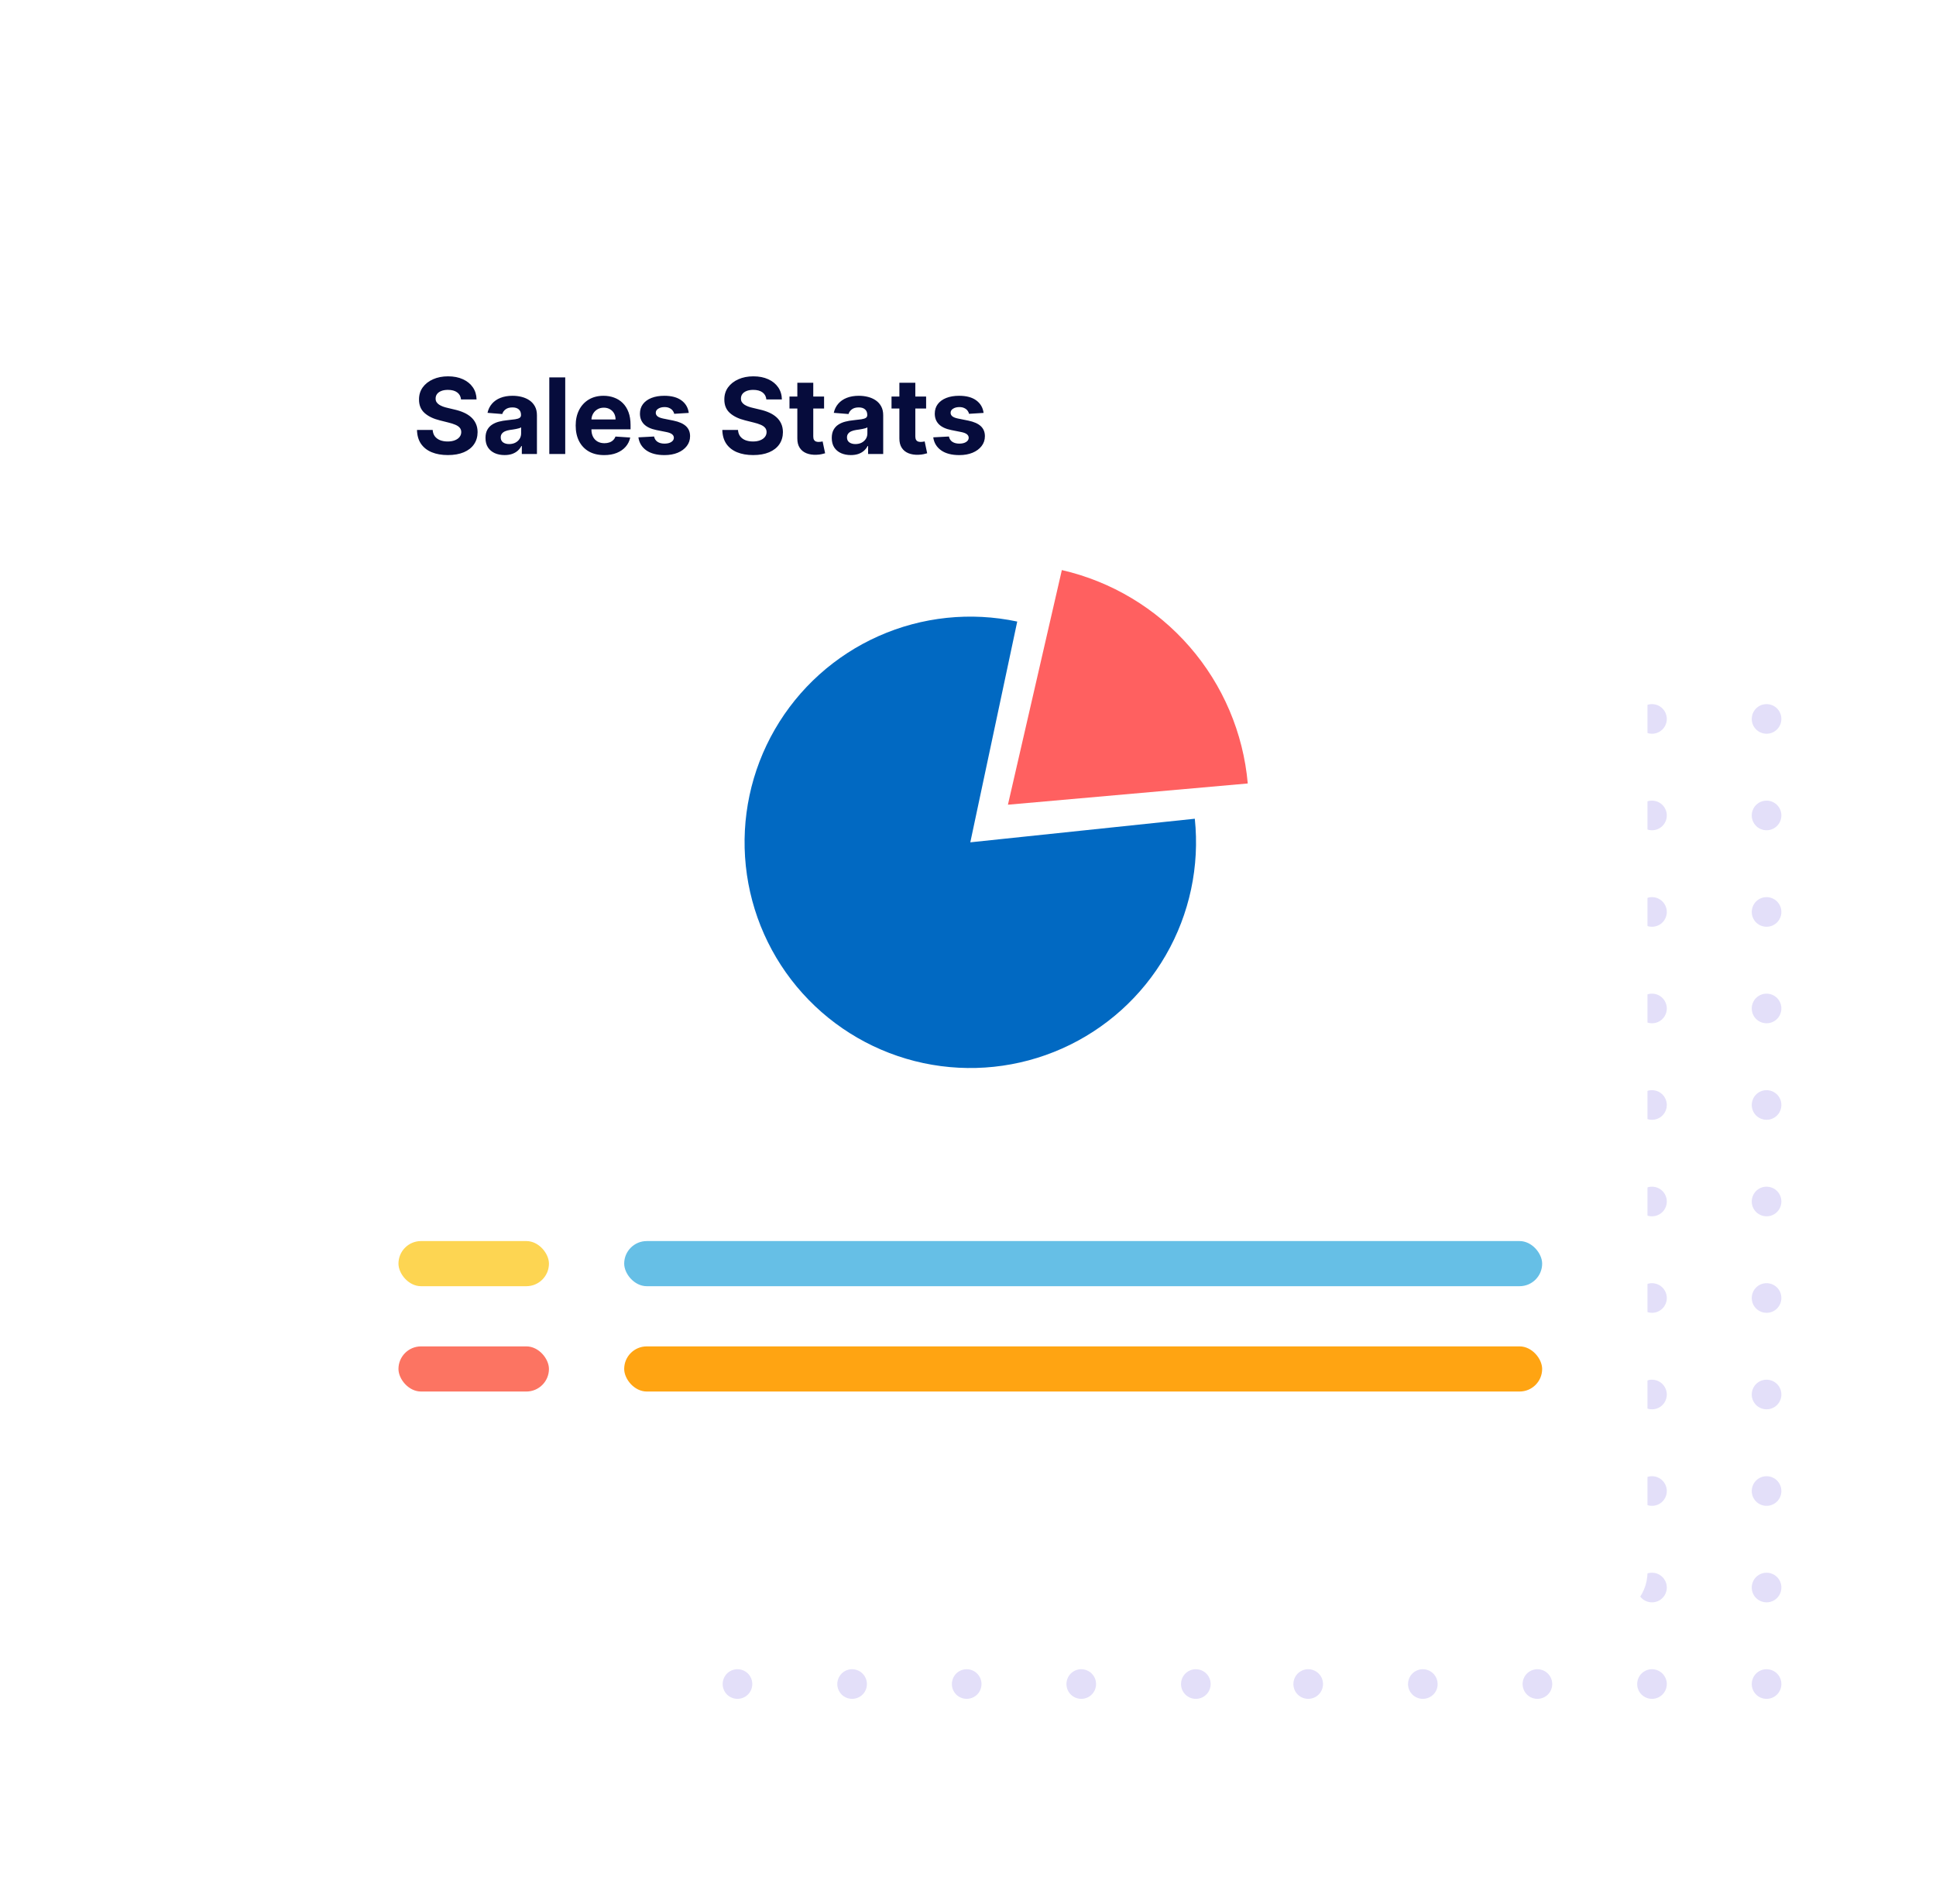 <svg width="241" height="237" viewBox="0 0 241 237" fill="none" xmlns="http://www.w3.org/2000/svg">
<g opacity="0.2">
<path d="M93.615 89.844C93.428 90.848 92.469 91.505 91.466 91.319C90.462 91.132 89.805 90.173 89.992 89.169C90.178 88.166 91.137 87.509 92.141 87.695C93.144 87.882 93.801 88.841 93.615 89.844Z" fill="#715DE3"/>
<path d="M107.886 89.844C107.7 90.848 106.741 91.505 105.737 91.319C104.734 91.132 104.076 90.173 104.263 89.169C104.449 88.166 105.408 87.509 106.412 87.695C107.407 87.882 108.064 88.841 107.886 89.844Z" fill="#715DE3"/>
<path d="M122.149 89.844C121.962 90.848 121.003 91.505 120 91.319C118.996 91.132 118.339 90.173 118.526 89.169C118.712 88.166 119.671 87.509 120.675 87.695C121.669 87.882 122.335 88.841 122.149 89.844Z" fill="#715DE3"/>
<path d="M136.411 89.844C136.225 90.848 135.266 91.505 134.262 91.319C133.259 91.132 132.601 90.173 132.788 89.169C132.974 88.166 133.934 87.509 134.937 87.695C135.932 87.882 136.598 88.841 136.411 89.844Z" fill="#715DE3"/>
<path d="M150.674 89.844C150.487 90.848 149.528 91.505 148.525 91.319C147.521 91.132 146.864 90.173 147.05 89.169C147.237 88.166 148.196 87.509 149.2 87.695C150.203 87.882 150.86 88.841 150.674 89.844Z" fill="#715DE3"/>
<path d="M93.615 101.86C93.428 102.864 92.469 103.521 91.466 103.335C90.462 103.148 89.805 102.189 89.992 101.186C90.178 100.182 91.137 99.525 92.141 99.711C93.144 99.898 93.801 100.857 93.615 101.86Z" fill="#715DE3"/>
<path d="M107.886 101.86C107.7 102.864 106.741 103.521 105.737 103.335C104.734 103.148 104.076 102.189 104.263 101.186C104.449 100.182 105.408 99.525 106.412 99.711C107.407 99.898 108.064 100.857 107.886 101.86Z" fill="#715DE3"/>
<path d="M122.149 101.86C121.962 102.864 121.003 103.521 120 103.335C118.996 103.148 118.339 102.189 118.526 101.186C118.712 100.182 119.671 99.525 120.675 99.711C121.669 99.898 122.335 100.857 122.149 101.86Z" fill="#715DE3"/>
<path d="M136.411 101.86C136.225 102.864 135.266 103.521 134.262 103.335C133.259 103.148 132.601 102.189 132.788 101.186C132.974 100.182 133.934 99.525 134.937 99.711C135.932 99.898 136.598 100.857 136.411 101.86Z" fill="#715DE3"/>
<path d="M150.674 101.86C150.487 102.864 149.528 103.521 148.525 103.335C147.521 103.148 146.864 102.189 147.05 101.186C147.237 100.182 148.196 99.525 149.2 99.711C150.203 99.898 150.86 100.857 150.674 101.86Z" fill="#715DE3"/>
<path d="M93.615 113.875C93.428 114.879 92.469 115.536 91.466 115.349C90.462 115.163 89.805 114.204 89.992 113.2C90.178 112.197 91.137 111.539 92.141 111.726C93.144 111.912 93.801 112.872 93.615 113.875Z" fill="#715DE3"/>
<path d="M107.886 113.875C107.7 114.879 106.741 115.536 105.737 115.349C104.734 115.163 104.076 114.204 104.263 113.2C104.449 112.197 105.408 111.539 106.412 111.726C107.407 111.912 108.064 112.872 107.886 113.875Z" fill="#715DE3"/>
<path d="M122.149 113.875C121.962 114.879 121.003 115.536 120 115.349C118.996 115.163 118.339 114.204 118.526 113.2C118.712 112.197 119.671 111.539 120.675 111.726C121.669 111.912 122.335 112.872 122.149 113.875Z" fill="#715DE3"/>
<path d="M136.411 113.875C136.225 114.879 135.266 115.536 134.262 115.349C133.259 115.163 132.601 114.204 132.788 113.2C132.974 112.197 133.934 111.539 134.937 111.726C135.932 111.912 136.598 112.872 136.411 113.875Z" fill="#715DE3"/>
<path d="M150.674 113.875C150.487 114.879 149.528 115.536 148.525 115.349C147.521 115.163 146.864 114.204 147.05 113.2C147.237 112.197 148.196 111.539 149.2 111.726C150.203 111.912 150.86 112.872 150.674 113.875Z" fill="#715DE3"/>
<path d="M93.615 125.891C93.428 126.895 92.469 127.552 91.466 127.365C90.462 127.179 89.805 126.22 89.992 125.216C90.178 124.213 91.137 123.556 92.141 123.742C93.144 123.929 93.801 124.888 93.615 125.891Z" fill="#715DE3"/>
<path d="M107.886 125.891C107.7 126.895 106.741 127.552 105.737 127.365C104.734 127.179 104.076 126.22 104.263 125.216C104.449 124.213 105.408 123.556 106.412 123.742C107.407 123.929 108.064 124.888 107.886 125.891Z" fill="#715DE3"/>
<path d="M122.149 125.891C121.962 126.895 121.003 127.552 120 127.365C118.996 127.179 118.339 126.22 118.526 125.216C118.712 124.213 119.671 123.556 120.675 123.742C121.669 123.929 122.335 124.888 122.149 125.891Z" fill="#715DE3"/>
<path d="M136.411 125.891C136.225 126.895 135.266 127.552 134.262 127.365C133.259 127.179 132.601 126.22 132.788 125.216C132.974 124.213 133.934 123.556 134.937 123.742C135.932 123.929 136.598 124.888 136.411 125.891Z" fill="#715DE3"/>
<path d="M150.674 125.891C150.487 126.895 149.528 127.552 148.525 127.365C147.521 127.179 146.864 126.22 147.05 125.216C147.237 124.213 148.196 123.556 149.2 123.742C150.203 123.929 150.86 124.888 150.674 125.891Z" fill="#715DE3"/>
<path d="M93.615 137.907C93.428 138.911 92.469 139.568 91.466 139.382C90.462 139.195 89.805 138.236 89.992 137.232C90.178 136.229 91.137 135.572 92.141 135.758C93.144 135.945 93.801 136.904 93.615 137.907Z" fill="#715DE3"/>
<path d="M107.886 137.907C107.7 138.911 106.741 139.568 105.737 139.382C104.734 139.195 104.076 138.236 104.263 137.232C104.449 136.229 105.408 135.572 106.412 135.758C107.416 135.945 108.064 136.904 107.886 137.907Z" fill="#715DE3"/>
<path d="M122.149 137.907C121.962 138.911 121.003 139.568 120 139.382C118.996 139.195 118.339 138.236 118.526 137.232C118.712 136.229 119.671 135.572 120.675 135.758C121.669 135.945 122.335 136.904 122.149 137.907Z" fill="#715DE3"/>
<path d="M136.411 137.907C136.225 138.911 135.266 139.568 134.262 139.382C133.259 139.195 132.601 138.236 132.788 137.232C132.974 136.229 133.934 135.572 134.937 135.758C135.932 135.945 136.598 136.904 136.411 137.907Z" fill="#715DE3"/>
<path d="M150.674 137.907C150.487 138.911 149.528 139.568 148.525 139.382C147.521 139.195 146.864 138.236 147.05 137.232C147.237 136.229 148.196 135.572 149.2 135.758C150.203 135.945 150.86 136.904 150.674 137.907Z" fill="#715DE3"/>
<path d="M93.615 149.923C93.428 150.926 92.469 151.584 91.466 151.397C90.462 151.211 89.805 150.252 89.992 149.248C90.178 148.244 91.137 147.587 92.141 147.774C93.144 147.96 93.801 148.919 93.615 149.923Z" fill="#715DE3"/>
<path d="M107.886 149.923C107.7 150.926 106.741 151.584 105.737 151.397C104.734 151.211 104.076 150.252 104.263 149.248C104.449 148.244 105.408 147.587 106.412 147.774C107.416 147.96 108.064 148.919 107.886 149.923Z" fill="#715DE3"/>
<path d="M122.149 149.923C121.962 150.926 121.003 151.584 120 151.397C118.996 151.211 118.339 150.252 118.526 149.248C118.712 148.244 119.671 147.587 120.675 147.774C121.669 147.96 122.335 148.919 122.149 149.923Z" fill="#715DE3"/>
<path d="M136.411 149.923C136.225 150.926 135.266 151.584 134.262 151.397C133.259 151.211 132.601 150.252 132.788 149.248C132.974 148.244 133.934 147.587 134.937 147.774C135.932 147.96 136.598 148.919 136.411 149.923Z" fill="#715DE3"/>
<path d="M150.674 149.923C150.487 150.926 149.528 151.584 148.525 151.397C147.521 151.211 146.864 150.252 147.05 149.248C147.237 148.244 148.196 147.587 149.2 147.774C150.203 147.96 150.86 148.919 150.674 149.923Z" fill="#715DE3"/>
<path d="M93.615 161.938C93.428 162.942 92.469 163.599 91.466 163.412C90.462 163.226 89.805 162.267 89.992 161.263C90.178 160.26 91.137 159.602 92.141 159.789C93.144 159.975 93.801 160.935 93.615 161.938Z" fill="#715DE3"/>
<path d="M107.886 161.938C107.7 162.942 106.741 163.599 105.737 163.412C104.734 163.226 104.076 162.267 104.263 161.263C104.449 160.26 105.408 159.602 106.412 159.789C107.407 159.975 108.064 160.935 107.886 161.938Z" fill="#715DE3"/>
<path d="M122.149 161.938C121.962 162.942 121.003 163.599 120 163.412C118.996 163.226 118.339 162.267 118.526 161.263C118.712 160.26 119.671 159.602 120.675 159.789C121.669 159.975 122.335 160.935 122.149 161.938Z" fill="#715DE3"/>
<path d="M136.411 161.938C136.225 162.942 135.266 163.599 134.262 163.412C133.259 163.226 132.601 162.267 132.788 161.263C132.974 160.26 133.934 159.602 134.937 159.789C135.932 159.975 136.598 160.935 136.411 161.938Z" fill="#715DE3"/>
<path d="M150.674 161.938C150.487 162.942 149.528 163.599 148.525 163.412C147.521 163.226 146.864 162.267 147.05 161.263C147.237 160.26 148.196 159.602 149.2 159.789C150.203 159.975 150.86 160.935 150.674 161.938Z" fill="#715DE3"/>
<path d="M93.615 173.954C93.428 174.957 92.469 175.614 91.466 175.428C90.462 175.241 89.805 174.282 89.992 173.279C90.178 172.275 91.137 171.618 92.141 171.805C93.144 171.991 93.801 172.95 93.615 173.954Z" fill="#715DE3"/>
<path d="M107.886 173.954C107.7 174.957 106.741 175.614 105.737 175.428C104.734 175.241 104.076 174.282 104.263 173.279C104.449 172.275 105.408 171.618 106.412 171.805C107.407 171.991 108.064 172.95 107.886 173.954Z" fill="#715DE3"/>
<path d="M122.149 173.954C121.962 174.957 121.003 175.614 120 175.428C118.996 175.241 118.339 174.282 118.526 173.279C118.712 172.275 119.671 171.618 120.675 171.805C121.669 171.991 122.335 172.95 122.149 173.954Z" fill="#715DE3"/>
<path d="M136.411 173.954C136.225 174.957 135.266 175.614 134.262 175.428C133.259 175.241 132.601 174.282 132.788 173.279C132.974 172.275 133.934 171.618 134.937 171.805C135.932 171.991 136.598 172.95 136.411 173.954Z" fill="#715DE3"/>
<path d="M150.674 173.954C150.487 174.957 149.528 175.614 148.525 175.428C147.521 175.241 146.864 174.282 147.05 173.279C147.237 172.275 148.196 171.618 149.2 171.805C150.203 171.991 150.86 172.95 150.674 173.954Z" fill="#715DE3"/>
<path d="M93.615 185.97C93.428 186.973 92.469 187.631 91.466 187.444C90.462 187.258 89.805 186.298 89.992 185.295C90.178 184.291 91.137 183.634 92.141 183.821C93.144 184.007 93.801 184.966 93.615 185.97Z" fill="#715DE3"/>
<path d="M107.886 185.97C107.7 186.973 106.741 187.631 105.737 187.444C104.734 187.258 104.076 186.298 104.263 185.295C104.449 184.291 105.408 183.634 106.412 183.821C107.407 184.007 108.064 184.966 107.886 185.97Z" fill="#715DE3"/>
<path d="M122.149 185.97C121.962 186.973 121.003 187.631 120 187.444C118.996 187.258 118.339 186.298 118.526 185.295C118.712 184.291 119.671 183.634 120.675 183.821C121.669 184.007 122.335 184.966 122.149 185.97Z" fill="#715DE3"/>
<path d="M136.411 185.97C136.225 186.973 135.266 187.631 134.262 187.444C133.259 187.258 132.601 186.298 132.788 185.295C132.974 184.291 133.934 183.634 134.937 183.821C135.932 184.007 136.598 184.966 136.411 185.97Z" fill="#715DE3"/>
<path d="M150.674 185.97C150.487 186.973 149.528 187.631 148.525 187.444C147.521 187.258 146.864 186.298 147.05 185.295C147.237 184.291 148.196 183.634 149.2 183.821C150.203 184.007 150.86 184.966 150.674 185.97Z" fill="#715DE3"/>
<path d="M93.615 197.985C93.428 198.988 92.469 199.646 91.466 199.459C90.462 199.273 89.805 198.314 89.992 197.31C90.178 196.307 91.137 195.649 92.141 195.836C93.144 196.022 93.801 196.981 93.615 197.985Z" fill="#715DE3"/>
<path d="M107.886 197.985C107.7 198.988 106.741 199.646 105.737 199.459C104.734 199.273 104.076 198.314 104.263 197.31C104.449 196.307 105.408 195.649 106.412 195.836C107.407 196.022 108.064 196.981 107.886 197.985Z" fill="#715DE3"/>
<path d="M122.149 197.985C121.962 198.988 121.003 199.646 120 199.459C118.996 199.273 118.339 198.314 118.526 197.31C118.712 196.307 119.671 195.649 120.675 195.836C121.669 196.022 122.335 196.981 122.149 197.985Z" fill="#715DE3"/>
<path d="M136.411 197.985C136.225 198.988 135.266 199.646 134.262 199.459C133.259 199.273 132.601 198.314 132.788 197.31C132.974 196.307 133.934 195.649 134.937 195.836C135.932 196.022 136.598 196.981 136.411 197.985Z" fill="#715DE3"/>
<path d="M150.674 197.985C150.487 198.988 149.528 199.646 148.525 199.459C147.521 199.273 146.864 198.314 147.05 197.31C147.237 196.307 148.196 195.649 149.2 195.836C150.203 196.022 150.86 196.981 150.674 197.985Z" fill="#715DE3"/>
<path d="M93.615 210.001C93.428 211.004 92.469 211.661 91.466 211.475C90.462 211.288 89.805 210.329 89.992 209.326C90.178 208.322 91.137 207.665 92.141 207.851C93.144 208.038 93.801 208.997 93.615 210.001Z" fill="#715DE3"/>
<path d="M107.886 210.001C107.7 211.004 106.741 211.661 105.737 211.475C104.734 211.288 104.076 210.329 104.263 209.326C104.449 208.322 105.408 207.665 106.412 207.851C107.407 208.038 108.064 208.997 107.886 210.001Z" fill="#715DE3"/>
<path d="M122.149 210.001C121.962 211.004 121.003 211.661 120 211.475C118.996 211.288 118.339 210.329 118.526 209.326C118.712 208.322 119.671 207.665 120.675 207.851C121.669 208.038 122.335 208.997 122.149 210.001Z" fill="#715DE3"/>
<path d="M136.411 210.001C136.225 211.004 135.266 211.661 134.262 211.475C133.259 211.288 132.601 210.329 132.788 209.326C132.974 208.322 133.934 207.665 134.937 207.851C135.932 208.038 136.598 208.997 136.411 210.001Z" fill="#715DE3"/>
<path d="M150.674 210.001C150.487 211.004 149.528 211.661 148.525 211.475C147.521 211.288 146.864 210.329 147.05 209.326C147.237 208.322 148.196 207.665 149.2 207.851C150.203 208.038 150.86 208.997 150.674 210.001Z" fill="#715DE3"/>
<path d="M164.661 89.844C164.475 90.848 163.515 91.505 162.512 91.319C161.508 91.132 160.851 90.173 161.038 89.169C161.224 88.166 162.183 87.509 163.187 87.695C164.19 87.882 164.848 88.841 164.661 89.844Z" fill="#715DE3"/>
<path d="M178.932 89.844C178.746 90.848 177.787 91.505 176.783 91.319C175.78 91.132 175.122 90.173 175.309 89.169C175.495 88.166 176.455 87.509 177.458 87.695C178.453 87.882 179.11 88.841 178.932 89.844Z" fill="#715DE3"/>
<path d="M193.195 89.844C193.008 90.848 192.049 91.505 191.046 91.319C190.042 91.132 189.385 90.173 189.571 89.169C189.758 88.166 190.717 87.509 191.721 87.695C192.715 87.882 193.381 88.841 193.195 89.844Z" fill="#715DE3"/>
<path d="M207.457 89.844C207.271 90.848 206.312 91.505 205.308 91.319C204.305 91.132 203.648 90.173 203.834 89.169C204.021 88.166 204.98 87.509 205.983 87.695C206.978 87.882 207.644 88.841 207.457 89.844Z" fill="#715DE3"/>
<path d="M221.72 89.844C221.533 90.848 220.574 91.505 219.571 91.319C218.567 91.132 217.91 90.173 218.097 89.169C218.283 88.166 219.242 87.509 220.246 87.695C221.249 87.882 221.906 88.841 221.72 89.844Z" fill="#715DE3"/>
<path d="M164.661 101.86C164.475 102.864 163.515 103.521 162.512 103.335C161.508 103.148 160.851 102.189 161.038 101.186C161.224 100.182 162.183 99.525 163.187 99.711C164.19 99.898 164.848 100.857 164.661 101.86Z" fill="#715DE3"/>
<path d="M178.932 101.86C178.746 102.864 177.787 103.521 176.783 103.335C175.78 103.148 175.122 102.189 175.309 101.186C175.495 100.182 176.455 99.525 177.458 99.711C178.453 99.898 179.11 100.857 178.932 101.86Z" fill="#715DE3"/>
<path d="M193.195 101.86C193.008 102.864 192.049 103.521 191.046 103.335C190.042 103.148 189.385 102.189 189.571 101.186C189.758 100.182 190.717 99.525 191.721 99.711C192.715 99.898 193.381 100.857 193.195 101.86Z" fill="#715DE3"/>
<path d="M207.457 101.86C207.271 102.864 206.312 103.521 205.308 103.335C204.305 103.148 203.648 102.189 203.834 101.186C204.021 100.182 204.98 99.525 205.983 99.711C206.978 99.898 207.644 100.857 207.457 101.86Z" fill="#715DE3"/>
<path d="M221.72 101.86C221.533 102.864 220.574 103.521 219.571 103.335C218.567 103.148 217.91 102.189 218.097 101.186C218.283 100.182 219.242 99.525 220.246 99.711C221.249 99.898 221.906 100.857 221.72 101.86Z" fill="#715DE3"/>
<path d="M164.661 113.875C164.475 114.879 163.515 115.536 162.512 115.349C161.508 115.163 160.851 114.204 161.038 113.2C161.224 112.197 162.183 111.539 163.187 111.726C164.19 111.912 164.848 112.872 164.661 113.875Z" fill="#715DE3"/>
<path d="M178.932 113.875C178.746 114.879 177.787 115.536 176.783 115.349C175.78 115.163 175.122 114.204 175.309 113.2C175.495 112.197 176.455 111.539 177.458 111.726C178.453 111.912 179.11 112.872 178.932 113.875Z" fill="#715DE3"/>
<path d="M193.195 113.875C193.008 114.879 192.049 115.536 191.046 115.349C190.042 115.163 189.385 114.204 189.571 113.2C189.758 112.197 190.717 111.539 191.721 111.726C192.715 111.912 193.381 112.872 193.195 113.875Z" fill="#715DE3"/>
<path d="M207.457 113.875C207.271 114.879 206.312 115.536 205.308 115.349C204.305 115.163 203.648 114.204 203.834 113.2C204.021 112.197 204.98 111.539 205.983 111.726C206.978 111.912 207.644 112.872 207.457 113.875Z" fill="#715DE3"/>
<path d="M221.72 113.875C221.533 114.879 220.574 115.536 219.571 115.349C218.567 115.163 217.91 114.204 218.097 113.2C218.283 112.197 219.242 111.539 220.246 111.726C221.249 111.912 221.906 112.872 221.72 113.875Z" fill="#715DE3"/>
<path d="M164.661 125.891C164.475 126.895 163.515 127.552 162.512 127.365C161.508 127.179 160.851 126.22 161.038 125.216C161.224 124.213 162.183 123.556 163.187 123.742C164.19 123.929 164.848 124.888 164.661 125.891Z" fill="#715DE3"/>
<path d="M178.932 125.891C178.746 126.895 177.787 127.552 176.783 127.365C175.78 127.179 175.122 126.22 175.309 125.216C175.495 124.213 176.455 123.556 177.458 123.742C178.453 123.929 179.11 124.888 178.932 125.891Z" fill="#715DE3"/>
<path d="M193.195 125.891C193.008 126.895 192.049 127.552 191.046 127.365C190.042 127.179 189.385 126.22 189.571 125.216C189.758 124.213 190.717 123.556 191.721 123.742C192.715 123.929 193.381 124.888 193.195 125.891Z" fill="#715DE3"/>
<path d="M207.457 125.891C207.271 126.895 206.312 127.552 205.308 127.365C204.305 127.179 203.648 126.22 203.834 125.216C204.021 124.213 204.98 123.556 205.983 123.742C206.978 123.929 207.644 124.888 207.457 125.891Z" fill="#715DE3"/>
<path d="M221.72 125.891C221.533 126.895 220.574 127.552 219.571 127.365C218.567 127.179 217.91 126.22 218.097 125.216C218.283 124.213 219.242 123.556 220.246 123.742C221.249 123.929 221.906 124.888 221.72 125.891Z" fill="#715DE3"/>
<path d="M164.661 137.907C164.475 138.911 163.515 139.568 162.512 139.382C161.508 139.195 160.851 138.236 161.038 137.232C161.224 136.229 162.183 135.572 163.187 135.758C164.19 135.945 164.848 136.904 164.661 137.907Z" fill="#715DE3"/>
<path d="M178.932 137.907C178.746 138.911 177.787 139.568 176.783 139.382C175.78 139.195 175.122 138.236 175.309 137.232C175.495 136.229 176.455 135.572 177.458 135.758C178.462 135.945 179.11 136.904 178.932 137.907Z" fill="#715DE3"/>
<path d="M193.195 137.907C193.008 138.911 192.049 139.568 191.046 139.382C190.042 139.195 189.385 138.236 189.571 137.232C189.758 136.229 190.717 135.572 191.721 135.758C192.715 135.945 193.381 136.904 193.195 137.907Z" fill="#715DE3"/>
<path d="M207.457 137.907C207.271 138.911 206.312 139.568 205.308 139.382C204.305 139.195 203.648 138.236 203.834 137.232C204.021 136.229 204.98 135.572 205.983 135.758C206.978 135.945 207.644 136.904 207.457 137.907Z" fill="#715DE3"/>
<path d="M221.72 137.907C221.533 138.911 220.574 139.568 219.571 139.382C218.567 139.195 217.91 138.236 218.097 137.232C218.283 136.229 219.242 135.572 220.246 135.758C221.249 135.945 221.906 136.904 221.72 137.907Z" fill="#715DE3"/>
<path d="M164.661 149.923C164.475 150.926 163.515 151.584 162.512 151.397C161.508 151.211 160.851 150.252 161.038 149.248C161.224 148.244 162.183 147.587 163.187 147.774C164.19 147.96 164.848 148.919 164.661 149.923Z" fill="#715DE3"/>
<path d="M178.932 149.923C178.746 150.926 177.787 151.584 176.783 151.397C175.78 151.211 175.122 150.252 175.309 149.248C175.495 148.244 176.455 147.587 177.458 147.774C178.462 147.96 179.11 148.919 178.932 149.923Z" fill="#715DE3"/>
<path d="M193.195 149.923C193.008 150.926 192.049 151.584 191.046 151.397C190.042 151.211 189.385 150.252 189.571 149.248C189.758 148.244 190.717 147.587 191.721 147.774C192.715 147.96 193.381 148.919 193.195 149.923Z" fill="#715DE3"/>
<path d="M207.457 149.923C207.271 150.926 206.312 151.584 205.308 151.397C204.305 151.211 203.648 150.252 203.834 149.248C204.021 148.244 204.98 147.587 205.983 147.774C206.978 147.96 207.644 148.919 207.457 149.923Z" fill="#715DE3"/>
<path d="M221.72 149.923C221.533 150.926 220.574 151.584 219.571 151.397C218.567 151.211 217.91 150.252 218.097 149.248C218.283 148.244 219.242 147.587 220.246 147.774C221.249 147.96 221.906 148.919 221.72 149.923Z" fill="#715DE3"/>
<path d="M164.661 161.938C164.475 162.942 163.515 163.599 162.512 163.412C161.508 163.226 160.851 162.267 161.038 161.263C161.224 160.26 162.183 159.602 163.187 159.789C164.19 159.975 164.848 160.935 164.661 161.938Z" fill="#715DE3"/>
<path d="M178.932 161.938C178.746 162.942 177.787 163.599 176.783 163.412C175.78 163.226 175.122 162.267 175.309 161.263C175.495 160.26 176.455 159.602 177.458 159.789C178.453 159.975 179.11 160.935 178.932 161.938Z" fill="#715DE3"/>
<path d="M193.195 161.938C193.008 162.942 192.049 163.599 191.046 163.412C190.042 163.226 189.385 162.267 189.571 161.263C189.758 160.26 190.717 159.602 191.721 159.789C192.715 159.975 193.381 160.935 193.195 161.938Z" fill="#715DE3"/>
<path d="M207.457 161.938C207.271 162.942 206.312 163.599 205.308 163.412C204.305 163.226 203.648 162.267 203.834 161.263C204.021 160.26 204.98 159.602 205.983 159.789C206.978 159.975 207.644 160.935 207.457 161.938Z" fill="#715DE3"/>
<path d="M221.72 161.938C221.533 162.942 220.574 163.599 219.571 163.412C218.567 163.226 217.91 162.267 218.097 161.263C218.283 160.26 219.242 159.602 220.246 159.789C221.249 159.975 221.906 160.935 221.72 161.938Z" fill="#715DE3"/>
<path d="M164.661 173.954C164.475 174.957 163.515 175.614 162.512 175.428C161.508 175.241 160.851 174.282 161.038 173.279C161.224 172.275 162.183 171.618 163.187 171.805C164.19 171.991 164.848 172.95 164.661 173.954Z" fill="#715DE3"/>
<path d="M178.932 173.954C178.746 174.957 177.787 175.614 176.783 175.428C175.78 175.241 175.122 174.282 175.309 173.279C175.495 172.275 176.455 171.618 177.458 171.805C178.453 171.991 179.11 172.95 178.932 173.954Z" fill="#715DE3"/>
<path d="M193.195 173.954C193.008 174.957 192.049 175.614 191.046 175.428C190.042 175.241 189.385 174.282 189.571 173.279C189.758 172.275 190.717 171.618 191.721 171.805C192.715 171.991 193.381 172.95 193.195 173.954Z" fill="#715DE3"/>
<path d="M207.457 173.954C207.271 174.957 206.312 175.614 205.308 175.428C204.305 175.241 203.648 174.282 203.834 173.279C204.021 172.275 204.98 171.618 205.983 171.805C206.978 171.991 207.644 172.95 207.457 173.954Z" fill="#715DE3"/>
<path d="M221.72 173.954C221.533 174.957 220.574 175.614 219.571 175.428C218.567 175.241 217.91 174.282 218.097 173.279C218.283 172.275 219.242 171.618 220.246 171.805C221.249 171.991 221.906 172.95 221.72 173.954Z" fill="#715DE3"/>
<path d="M164.661 185.97C164.475 186.973 163.515 187.631 162.512 187.444C161.508 187.258 160.851 186.298 161.038 185.295C161.224 184.291 162.183 183.634 163.187 183.821C164.19 184.007 164.848 184.966 164.661 185.97Z" fill="#715DE3"/>
<path d="M178.932 185.97C178.746 186.973 177.787 187.631 176.783 187.444C175.78 187.258 175.122 186.298 175.309 185.295C175.495 184.291 176.455 183.634 177.458 183.821C178.453 184.007 179.11 184.966 178.932 185.97Z" fill="#715DE3"/>
<path d="M193.195 185.97C193.008 186.973 192.049 187.631 191.046 187.444C190.042 187.258 189.385 186.298 189.571 185.295C189.758 184.291 190.717 183.634 191.721 183.821C192.715 184.007 193.381 184.966 193.195 185.97Z" fill="#715DE3"/>
<path d="M207.457 185.97C207.271 186.973 206.312 187.631 205.308 187.444C204.305 187.258 203.648 186.298 203.834 185.295C204.021 184.291 204.98 183.634 205.983 183.821C206.978 184.007 207.644 184.966 207.457 185.97Z" fill="#715DE3"/>
<path d="M221.72 185.97C221.533 186.973 220.574 187.631 219.571 187.444C218.567 187.258 217.91 186.298 218.097 185.295C218.283 184.291 219.242 183.634 220.246 183.821C221.249 184.007 221.906 184.966 221.72 185.97Z" fill="#715DE3"/>
<path d="M164.661 197.985C164.475 198.988 163.515 199.646 162.512 199.459C161.508 199.273 160.851 198.314 161.038 197.31C161.224 196.307 162.183 195.649 163.187 195.836C164.19 196.022 164.848 196.981 164.661 197.985Z" fill="#715DE3"/>
<path d="M178.932 197.985C178.746 198.988 177.787 199.646 176.783 199.459C175.78 199.273 175.122 198.314 175.309 197.31C175.495 196.307 176.455 195.649 177.458 195.836C178.453 196.022 179.11 196.981 178.932 197.985Z" fill="#715DE3"/>
<path d="M193.195 197.985C193.008 198.988 192.049 199.646 191.046 199.459C190.042 199.273 189.385 198.314 189.571 197.31C189.758 196.307 190.717 195.649 191.721 195.836C192.715 196.022 193.381 196.981 193.195 197.985Z" fill="#715DE3"/>
<path d="M207.457 197.985C207.271 198.988 206.312 199.646 205.308 199.459C204.305 199.273 203.648 198.314 203.834 197.31C204.021 196.307 204.98 195.649 205.983 195.836C206.978 196.022 207.644 196.981 207.457 197.985Z" fill="#715DE3"/>
<path d="M221.72 197.985C221.533 198.988 220.574 199.646 219.571 199.459C218.567 199.273 217.91 198.314 218.097 197.31C218.283 196.307 219.242 195.649 220.246 195.836C221.249 196.022 221.906 196.981 221.72 197.985Z" fill="#715DE3"/>
<path d="M164.661 210.001C164.475 211.004 163.515 211.661 162.512 211.475C161.508 211.288 160.851 210.329 161.038 209.326C161.224 208.322 162.183 207.665 163.187 207.851C164.19 208.038 164.848 208.997 164.661 210.001Z" fill="#715DE3"/>
<path d="M178.932 210.001C178.746 211.004 177.787 211.661 176.783 211.475C175.78 211.288 175.122 210.329 175.309 209.326C175.495 208.322 176.455 207.665 177.458 207.851C178.453 208.038 179.11 208.997 178.932 210.001Z" fill="#715DE3"/>
<path d="M193.195 210.001C193.008 211.004 192.049 211.661 191.046 211.475C190.042 211.288 189.385 210.329 189.571 209.326C189.758 208.322 190.717 207.665 191.721 207.851C192.715 208.038 193.381 208.997 193.195 210.001Z" fill="#715DE3"/>
<path d="M207.457 210.001C207.271 211.004 206.312 211.661 205.308 211.475C204.305 211.288 203.648 210.329 203.834 209.326C204.021 208.322 204.98 207.665 205.983 207.851C206.978 208.038 207.644 208.997 207.457 210.001Z" fill="#715DE3"/>
<path d="M221.72 210.001C221.533 211.004 220.574 211.661 219.571 211.475C218.567 211.288 217.91 210.329 218.097 209.326C218.283 208.322 219.242 207.665 220.246 207.851C221.249 208.038 221.906 208.997 221.72 210.001Z" fill="#715DE3"/>
</g>
<g filter="url(#filter0_d_631_1889)">
<rect x="36.488" y="29" width="168.597" height="164.851" rx="5.62" fill="white"/>
</g>
<path d="M57.39 49.727C57.353 49.351 57.193 49.059 56.91 48.851C56.628 48.643 56.245 48.539 55.76 48.539C55.431 48.539 55.153 48.586 54.927 48.679C54.7 48.769 54.526 48.895 54.405 49.056C54.287 49.217 54.228 49.401 54.228 49.605C54.222 49.776 54.258 49.925 54.335 50.052C54.416 50.18 54.526 50.29 54.666 50.383C54.806 50.473 54.967 50.552 55.15 50.62C55.333 50.686 55.529 50.742 55.737 50.788L56.594 50.993C57.01 51.086 57.392 51.21 57.739 51.366C58.087 51.521 58.388 51.712 58.643 51.938C58.897 52.165 59.094 52.432 59.234 52.739C59.377 53.047 59.45 53.399 59.453 53.796C59.45 54.38 59.301 54.886 59.006 55.314C58.714 55.74 58.292 56.07 57.739 56.306C57.19 56.539 56.527 56.656 55.751 56.656C54.981 56.656 54.31 56.538 53.739 56.302C53.171 56.066 52.727 55.717 52.407 55.254C52.091 54.788 51.925 54.212 51.909 53.526H53.86C53.882 53.846 53.974 54.113 54.135 54.327C54.3 54.538 54.519 54.698 54.792 54.807C55.068 54.912 55.38 54.965 55.728 54.965C56.069 54.965 56.366 54.916 56.617 54.816C56.872 54.717 57.069 54.579 57.209 54.402C57.348 54.225 57.418 54.021 57.418 53.792C57.418 53.578 57.354 53.397 57.227 53.252C57.103 53.106 56.92 52.981 56.678 52.879C56.439 52.777 56.145 52.683 55.797 52.6L54.759 52.339C53.955 52.143 53.32 51.837 52.855 51.422C52.389 51.005 52.158 50.445 52.161 49.74C52.158 49.163 52.311 48.658 52.622 48.227C52.935 47.795 53.365 47.459 53.912 47.217C54.458 46.974 55.079 46.853 55.774 46.853C56.482 46.853 57.1 46.974 57.628 47.217C58.158 47.459 58.571 47.795 58.866 48.227C59.161 48.658 59.313 49.158 59.323 49.727H57.39ZM62.812 56.656C62.355 56.656 61.949 56.576 61.592 56.418C61.235 56.257 60.952 56.019 60.744 55.706C60.539 55.389 60.437 54.995 60.437 54.523C60.437 54.125 60.51 53.792 60.656 53.522C60.801 53.252 61 53.034 61.252 52.87C61.503 52.705 61.789 52.581 62.108 52.497C62.431 52.413 62.77 52.354 63.124 52.32C63.54 52.277 63.875 52.236 64.129 52.199C64.384 52.159 64.569 52.1 64.684 52.022C64.799 51.945 64.856 51.83 64.856 51.678V51.65C64.856 51.355 64.763 51.127 64.576 50.965C64.393 50.804 64.133 50.723 63.794 50.723C63.437 50.723 63.153 50.802 62.942 50.961C62.731 51.116 62.591 51.311 62.523 51.547L60.688 51.398C60.781 50.964 60.965 50.588 61.238 50.271C61.511 49.952 61.863 49.706 62.295 49.535C62.729 49.362 63.232 49.275 63.803 49.275C64.201 49.275 64.581 49.321 64.944 49.414C65.311 49.508 65.635 49.652 65.918 49.847C66.203 50.043 66.428 50.295 66.593 50.602C66.757 50.906 66.84 51.271 66.84 51.696V56.52H64.958V55.529H64.903C64.788 55.752 64.634 55.949 64.442 56.12C64.249 56.288 64.018 56.42 63.748 56.516C63.477 56.609 63.166 56.656 62.812 56.656ZM63.38 55.286C63.672 55.286 63.929 55.229 64.153 55.114C64.376 54.996 64.552 54.838 64.679 54.639C64.806 54.441 64.87 54.215 64.87 53.964V53.205C64.808 53.245 64.722 53.283 64.614 53.317C64.508 53.348 64.389 53.377 64.255 53.405C64.122 53.43 63.988 53.453 63.855 53.475C63.721 53.494 63.6 53.511 63.492 53.526C63.259 53.56 63.055 53.615 62.882 53.689C62.708 53.764 62.573 53.865 62.476 53.992C62.38 54.116 62.332 54.271 62.332 54.458C62.332 54.728 62.43 54.934 62.625 55.077C62.824 55.217 63.075 55.286 63.38 55.286ZM70.362 46.984V56.52H68.379V46.984H70.362ZM75.211 56.66C74.475 56.66 73.842 56.511 73.311 56.213C72.784 55.912 72.377 55.487 72.091 54.937C71.806 54.385 71.663 53.731 71.663 52.977C71.663 52.241 71.806 51.595 72.091 51.04C72.377 50.484 72.779 50.051 73.297 49.74C73.819 49.43 74.43 49.275 75.132 49.275C75.604 49.275 76.043 49.351 76.45 49.503C76.86 49.652 77.217 49.877 77.521 50.178C77.828 50.479 78.067 50.858 78.238 51.314C78.409 51.768 78.494 52.298 78.494 52.907V53.452H72.454V52.222H76.627C76.627 51.937 76.565 51.684 76.441 51.463C76.316 51.243 76.144 51.071 75.924 50.947C75.706 50.819 75.453 50.756 75.165 50.756C74.863 50.756 74.597 50.825 74.364 50.965C74.134 51.102 73.954 51.286 73.823 51.519C73.693 51.749 73.626 52.005 73.623 52.288V53.456C73.623 53.81 73.688 54.116 73.819 54.374C73.952 54.632 74.14 54.83 74.382 54.97C74.624 55.109 74.912 55.179 75.244 55.179C75.464 55.179 75.666 55.148 75.849 55.086C76.032 55.024 76.189 54.931 76.319 54.807C76.45 54.683 76.549 54.531 76.617 54.35L78.452 54.472C78.359 54.912 78.168 55.297 77.879 55.626C77.594 55.952 77.224 56.207 76.771 56.39C76.321 56.57 75.801 56.66 75.211 56.66ZM85.74 51.407L83.924 51.519C83.893 51.364 83.826 51.224 83.724 51.1C83.621 50.973 83.486 50.872 83.318 50.797C83.154 50.72 82.957 50.681 82.727 50.681C82.42 50.681 82.16 50.746 81.949 50.877C81.738 51.004 81.633 51.175 81.633 51.389C81.633 51.56 81.701 51.704 81.838 51.822C81.974 51.94 82.209 52.035 82.541 52.106L83.835 52.367C84.531 52.51 85.049 52.739 85.391 53.056C85.732 53.373 85.903 53.789 85.903 54.304C85.903 54.773 85.765 55.184 85.488 55.538C85.215 55.892 84.84 56.168 84.362 56.367C83.886 56.562 83.338 56.66 82.718 56.66C81.771 56.66 81.016 56.463 80.454 56.069C79.896 55.671 79.568 55.131 79.472 54.448L81.423 54.346C81.482 54.635 81.625 54.855 81.852 55.007C82.078 55.156 82.368 55.231 82.722 55.231C83.07 55.231 83.349 55.164 83.561 55.03C83.775 54.894 83.883 54.718 83.886 54.504C83.883 54.324 83.807 54.177 83.658 54.062C83.509 53.944 83.28 53.854 82.969 53.792L81.73 53.545C81.032 53.405 80.512 53.163 80.171 52.819C79.832 52.474 79.663 52.035 79.663 51.501C79.663 51.041 79.787 50.645 80.035 50.313C80.287 49.981 80.639 49.725 81.093 49.545C81.549 49.365 82.083 49.275 82.694 49.275C83.598 49.275 84.309 49.466 84.827 49.847C85.349 50.229 85.653 50.749 85.74 51.407ZM95.398 49.727C95.361 49.351 95.201 49.059 94.918 48.851C94.636 48.643 94.252 48.539 93.768 48.539C93.439 48.539 93.161 48.586 92.934 48.679C92.708 48.769 92.534 48.895 92.413 49.056C92.295 49.217 92.236 49.401 92.236 49.605C92.23 49.776 92.265 49.925 92.343 50.052C92.424 50.18 92.534 50.29 92.674 50.383C92.813 50.473 92.975 50.552 93.158 50.62C93.341 50.686 93.537 50.742 93.745 50.788L94.601 50.993C95.017 51.086 95.399 51.21 95.747 51.366C96.095 51.521 96.396 51.712 96.65 51.938C96.905 52.165 97.102 52.432 97.242 52.739C97.385 53.047 97.457 53.399 97.461 53.796C97.457 54.38 97.308 54.886 97.014 55.314C96.722 55.74 96.3 56.07 95.747 56.306C95.198 56.539 94.535 56.656 93.759 56.656C92.989 56.656 92.318 56.538 91.747 56.302C91.179 56.066 90.735 55.717 90.415 55.254C90.098 54.788 89.932 54.212 89.917 53.526H91.868C91.89 53.846 91.981 54.113 92.143 54.327C92.307 54.538 92.526 54.698 92.799 54.807C93.076 54.912 93.388 54.965 93.735 54.965C94.077 54.965 94.373 54.916 94.625 54.816C94.879 54.717 95.076 54.579 95.216 54.402C95.356 54.225 95.426 54.021 95.426 53.792C95.426 53.578 95.362 53.397 95.235 53.252C95.111 53.106 94.927 52.981 94.685 52.879C94.446 52.777 94.153 52.683 93.805 52.6L92.767 52.339C91.963 52.143 91.328 51.837 90.862 51.422C90.397 51.005 90.165 50.445 90.168 49.74C90.165 49.163 90.319 48.658 90.629 48.227C90.943 47.795 91.373 47.459 91.919 47.217C92.466 46.974 93.087 46.853 93.782 46.853C94.49 46.853 95.108 46.974 95.635 47.217C96.166 47.459 96.579 47.795 96.874 48.227C97.169 48.658 97.321 49.158 97.33 49.727H95.398ZM102.584 49.368V50.858H98.277V49.368H102.584ZM99.255 47.654H101.238V54.323C101.238 54.506 101.266 54.648 101.322 54.751C101.378 54.85 101.456 54.92 101.555 54.961C101.657 55.001 101.775 55.021 101.909 55.021C102.002 55.021 102.095 55.013 102.188 54.998C102.281 54.979 102.353 54.965 102.402 54.956L102.714 56.432C102.615 56.463 102.475 56.499 102.295 56.539C102.115 56.583 101.896 56.609 101.639 56.618C101.161 56.637 100.742 56.573 100.381 56.427C100.024 56.282 99.747 56.055 99.548 55.748C99.349 55.44 99.251 55.052 99.255 54.583V47.654ZM105.916 56.656C105.46 56.656 105.053 56.576 104.696 56.418C104.339 56.257 104.056 56.019 103.848 55.706C103.643 55.389 103.541 54.995 103.541 54.523C103.541 54.125 103.614 53.792 103.76 53.522C103.906 53.252 104.104 53.034 104.356 52.87C104.607 52.705 104.893 52.581 105.213 52.497C105.536 52.413 105.874 52.354 106.228 52.32C106.644 52.277 106.979 52.236 107.234 52.199C107.488 52.159 107.673 52.1 107.788 52.022C107.903 51.945 107.96 51.83 107.96 51.678V51.65C107.96 51.355 107.867 51.127 107.681 50.965C107.498 50.804 107.237 50.723 106.898 50.723C106.541 50.723 106.257 50.802 106.046 50.961C105.835 51.116 105.696 51.311 105.627 51.547L103.792 51.398C103.886 50.964 104.069 50.588 104.342 50.271C104.615 49.952 104.968 49.706 105.399 49.535C105.834 49.362 106.337 49.275 106.908 49.275C107.305 49.275 107.685 49.321 108.049 49.414C108.415 49.508 108.739 49.652 109.022 49.847C109.308 50.043 109.533 50.295 109.697 50.602C109.862 50.906 109.944 51.271 109.944 51.696V56.52H108.063V55.529H108.007C107.892 55.752 107.738 55.949 107.546 56.12C107.353 56.288 107.122 56.42 106.852 56.516C106.582 56.609 106.27 56.656 105.916 56.656ZM106.484 55.286C106.776 55.286 107.034 55.229 107.257 55.114C107.481 54.996 107.656 54.838 107.783 54.639C107.911 54.441 107.974 54.215 107.974 53.964V53.205C107.912 53.245 107.827 53.283 107.718 53.317C107.613 53.348 107.493 53.377 107.359 53.405C107.226 53.43 107.093 53.453 106.959 53.475C106.826 53.494 106.704 53.511 106.596 53.526C106.363 53.56 106.16 53.615 105.986 53.689C105.812 53.764 105.677 53.865 105.581 53.992C105.484 54.116 105.436 54.271 105.436 54.458C105.436 54.728 105.534 54.934 105.73 55.077C105.928 55.217 106.18 55.286 106.484 55.286ZM115.287 49.368V50.858H110.98V49.368H115.287ZM111.958 47.654H113.942V54.323C113.942 54.506 113.97 54.648 114.025 54.751C114.081 54.85 114.159 54.92 114.258 54.961C114.361 55.001 114.479 55.021 114.612 55.021C114.705 55.021 114.798 55.013 114.892 54.998C114.985 54.979 115.056 54.965 115.106 54.956L115.418 56.432C115.318 56.463 115.179 56.499 114.999 56.539C114.819 56.583 114.6 56.609 114.342 56.618C113.864 56.637 113.445 56.573 113.085 56.427C112.728 56.282 112.45 56.055 112.251 55.748C112.053 55.44 111.955 55.052 111.958 54.583V47.654ZM122.441 51.407L120.625 51.519C120.594 51.364 120.527 51.224 120.425 51.1C120.322 50.973 120.187 50.872 120.02 50.797C119.855 50.72 119.658 50.681 119.428 50.681C119.121 50.681 118.862 50.746 118.651 50.877C118.44 51.004 118.334 51.175 118.334 51.389C118.334 51.56 118.402 51.704 118.539 51.822C118.676 51.94 118.91 52.035 119.242 52.106L120.537 52.367C121.232 52.51 121.75 52.739 122.092 53.056C122.433 53.373 122.604 53.789 122.604 54.304C122.604 54.773 122.466 55.184 122.19 55.538C121.917 55.892 121.541 56.168 121.063 56.367C120.588 56.562 120.04 56.66 119.419 56.66C118.472 56.66 117.718 56.463 117.156 56.069C116.597 55.671 116.27 55.131 116.173 54.448L118.125 54.346C118.183 54.635 118.326 54.855 118.553 55.007C118.78 55.156 119.07 55.231 119.424 55.231C119.771 55.231 120.051 55.164 120.262 55.03C120.476 54.894 120.585 54.718 120.588 54.504C120.585 54.324 120.509 54.177 120.36 54.062C120.211 53.944 119.981 53.854 119.671 53.792L118.432 53.545C117.733 53.405 117.213 53.163 116.872 52.819C116.533 52.474 116.364 52.035 116.364 51.501C116.364 51.041 116.488 50.645 116.737 50.313C116.988 49.981 117.341 49.725 117.794 49.545C118.25 49.365 118.784 49.275 119.396 49.275C120.299 49.275 121.01 49.466 121.529 49.847C122.05 50.229 122.354 50.749 122.441 51.407Z" fill="#060C3C"/>
<rect x="77.701" y="154.512" width="114.272" height="5.62" rx="2.81" fill="#66BFE6"/>
<rect x="49.602" y="154.512" width="18.733" height="5.62" rx="2.81" fill="#FDD552"/>
<rect x="77.701" y="167.625" width="114.272" height="5.62" rx="2.81" fill="#FFA412"/>
<rect x="49.602" y="167.625" width="18.733" height="5.62" rx="2.81" fill="#FC7462"/>
<path d="M126.629 77.384C120.825 76.15 114.779 76.785 109.358 79.199C103.937 81.612 99.419 85.68 96.452 90.819C93.485 95.958 92.221 101.905 92.841 107.806C93.462 113.708 95.934 119.262 99.905 123.671C103.876 128.081 109.14 131.121 114.945 132.355C120.749 133.588 126.795 132.953 132.216 130.539C137.637 128.126 142.155 124.058 145.122 118.919C148.089 113.78 149.353 107.833 148.733 101.932L120.787 104.869L126.629 77.384Z" fill="#0169C2"/>
<path d="M132.182 70.974C138.351 72.391 143.913 75.725 148.07 80.498C152.228 85.27 154.768 91.237 155.326 97.542L125.47 100.186L132.182 70.974Z" fill="#FF6060"/>
<defs>
<filter id="filter0_d_631_1889" x="0.895" y="0.9" width="239.783" height="236.036" filterUnits="userSpaceOnUse" color-interpolation-filters="sRGB">
<feFlood flood-opacity="0" result="BackgroundImageFix"/>
<feColorMatrix in="SourceAlpha" type="matrix" values="0 0 0 0 0 0 0 0 0 0 0 0 0 0 0 0 0 0 127 0" result="hardAlpha"/>
<feMorphology radius="1.873" operator="erode" in="SourceAlpha" result="effect1_dropShadow_631_1889"/>
<feOffset dy="7.493"/>
<feGaussianBlur stdDeviation="18.733"/>
<feColorMatrix type="matrix" values="0 0 0 0 0.024 0 0 0 0 0.047 0 0 0 0 0.231 0 0 0 0.08 0"/>
<feBlend mode="normal" in2="BackgroundImageFix" result="effect1_dropShadow_631_1889"/>
<feBlend mode="normal" in="SourceGraphic" in2="effect1_dropShadow_631_1889" result="shape"/>
</filter>
</defs>
</svg>
